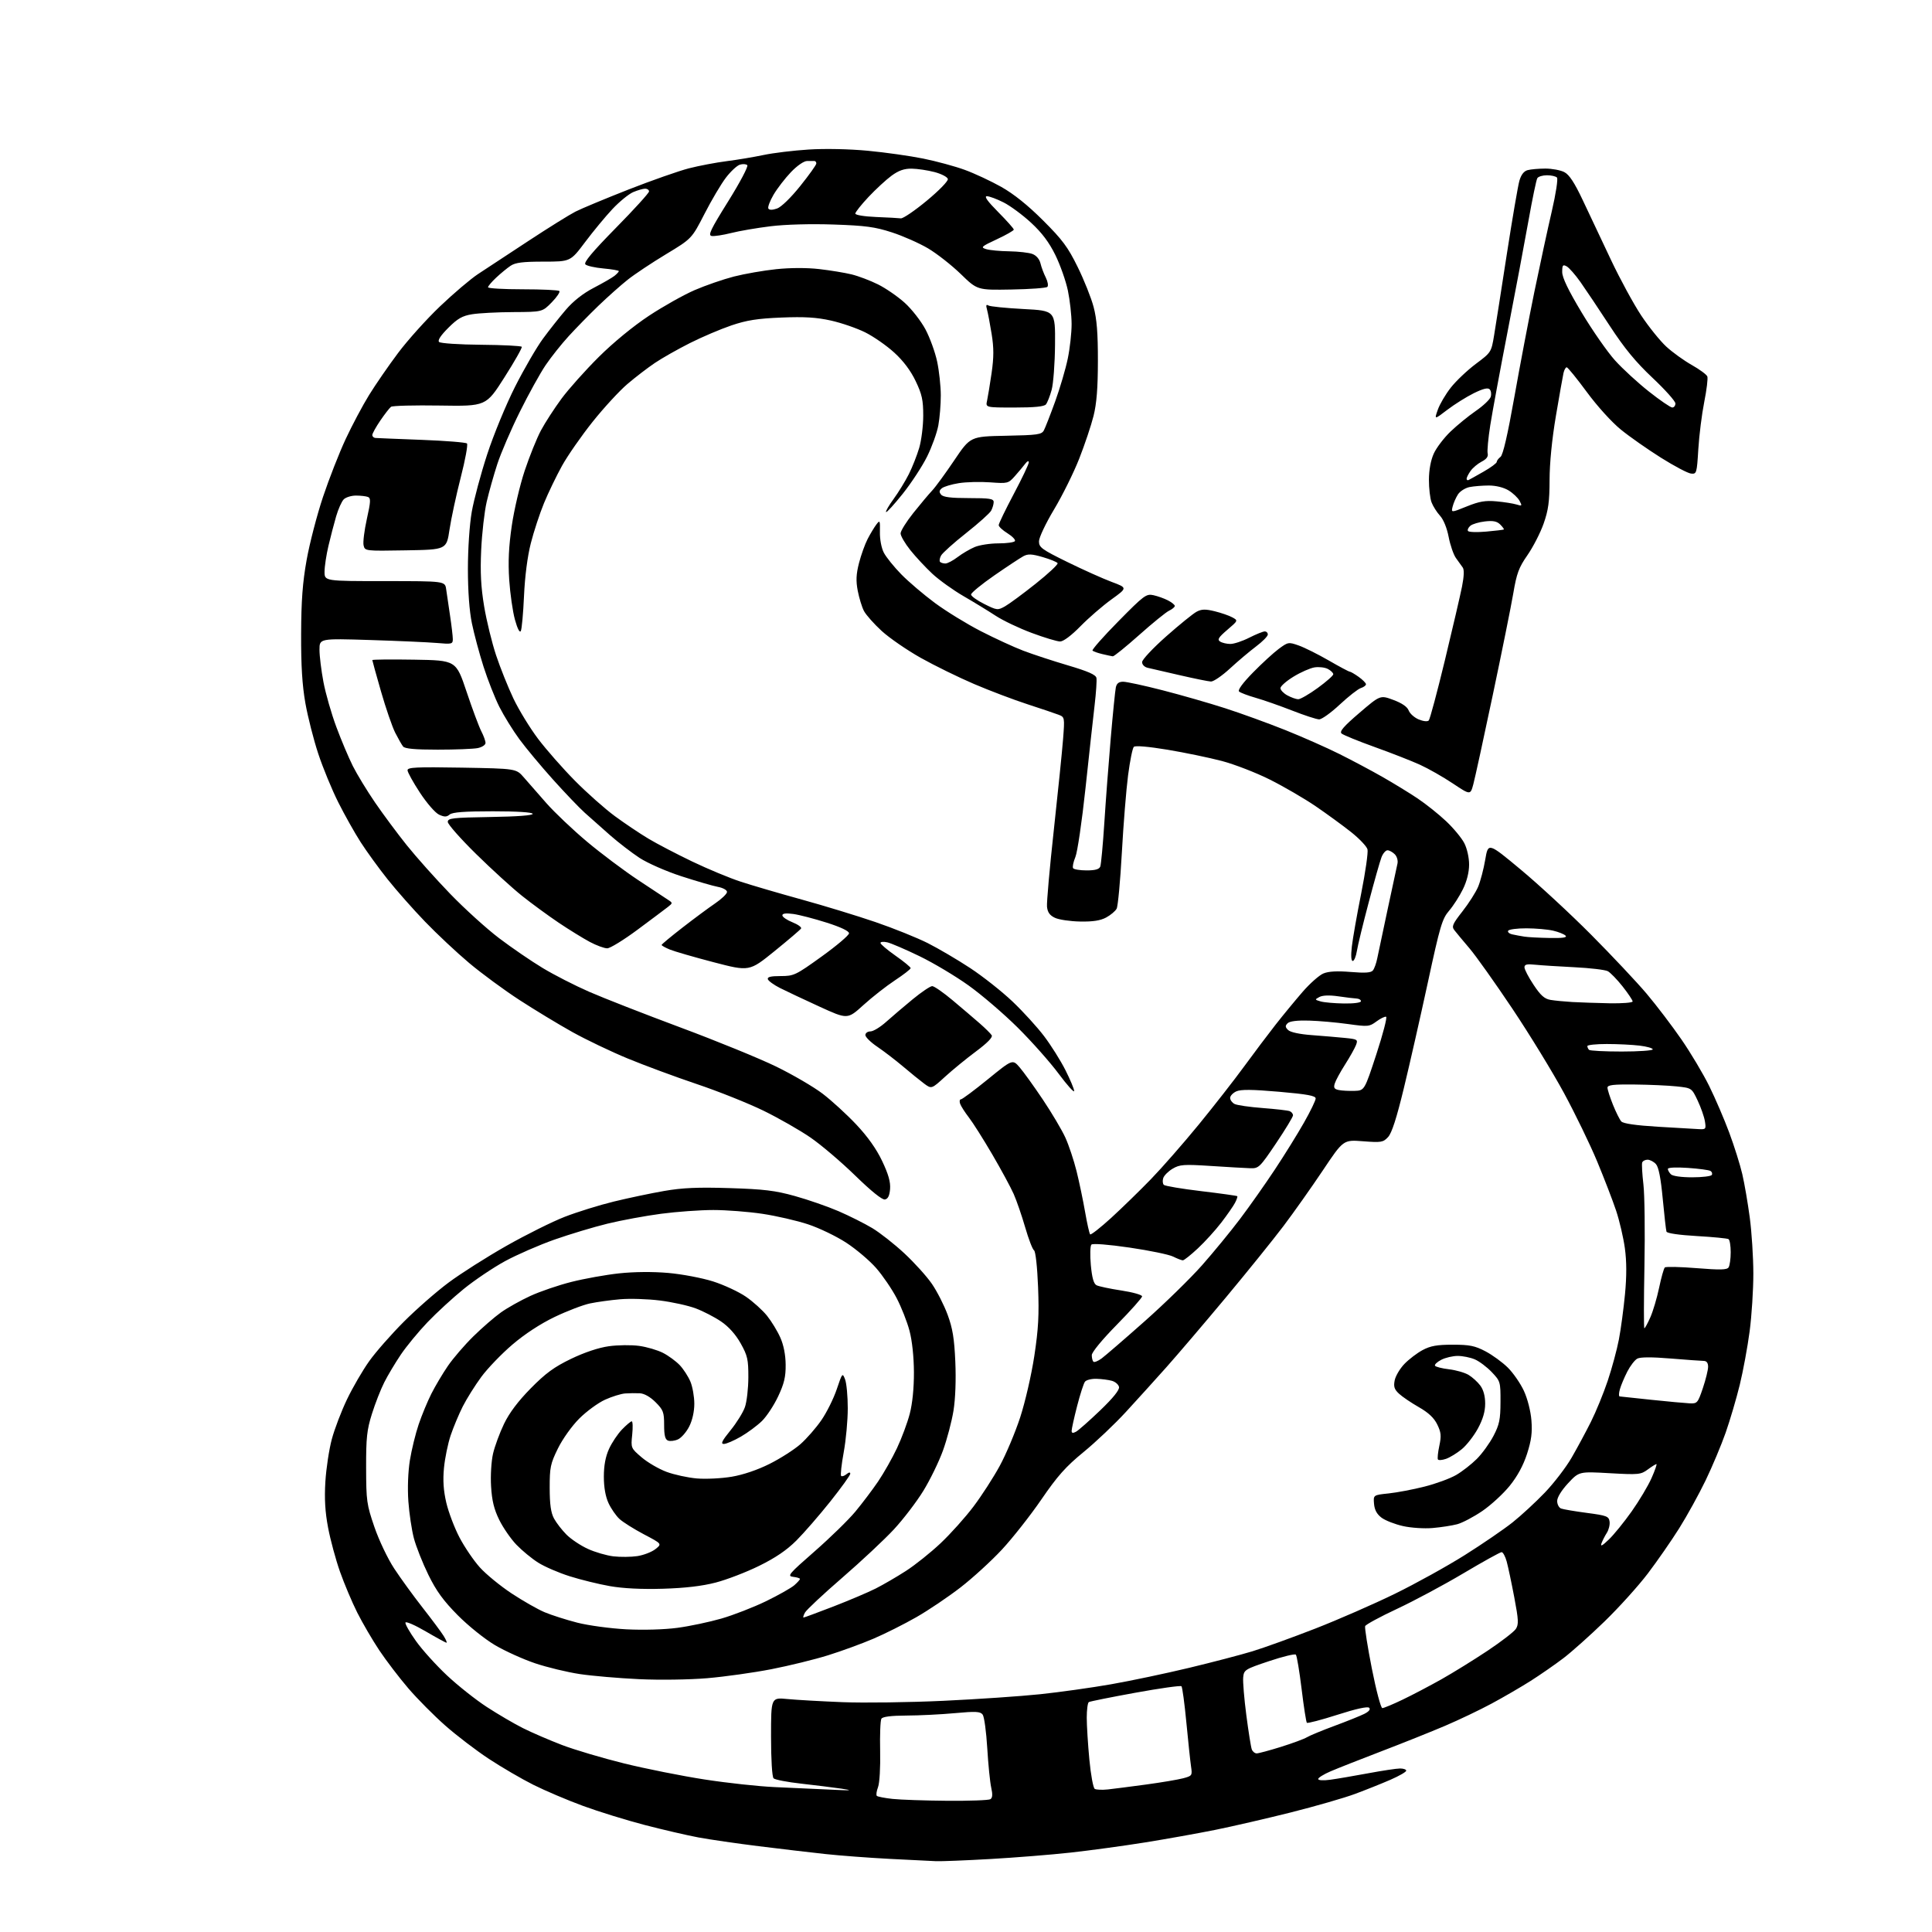 <?xml version="1.0" encoding="UTF-8" standalone="no"?>
<svg 
  version="1.1" 
  xmlns="http://www.w3.org/2000/svg" 
  xmlns:xlink="http://www.w3.org/1999/xlink" 
  xmlns:svg="http://www.w3.org/2000/svg"
  xmlns:rdf="http://www.w3.org/1999/02/22-rdf-syntax-ns#"
  xmlns:cc="http://creativecommons.org/ns#"
  xmlns:dc="http://purl.org/dc/elements/1.1/"
  viewBox="0 0 768 768"
  width="768"
  height="768"
>
<style>svg {background-color: white; }</style>"
<path stroke="none" fill="black" fill-rule="evenodd" d="M372.14,739.85C370.14,739.77 361.79,739.35 353.60,738.93C345.40,738.50 333.92,737.64 328.10,737.01C322.27,736.38 310.38,734.98 301.68,733.90C292.98,732.82 282.18,731.25 277.68,730.42C273.18,729.58 263.54,727.35 256.25,725.45C248.96,723.55 237.93,720.14 231.75,717.87C225.56,715.60 216.68,711.82 212.00,709.48C207.32,707.13 199.39,702.50 194.36,699.19C189.33,695.88 181.53,689.93 177.04,685.97C172.54,682.01 165.91,675.33 162.31,671.13C158.71,666.93 153.52,660.13 150.77,656.02C148.03,651.90 144.09,645.15 142.01,641.02C139.93,636.88 136.85,629.57 135.15,624.77C133.46,619.98 131.33,612.10 130.42,607.27C129.23,601.01 128.93,595.79 129.34,589.00C129.66,583.77 130.81,576.19 131.89,572.14C132.97,568.09 135.71,560.92 137.97,556.21C140.23,551.50 144.19,544.69 146.77,541.08C149.34,537.46 155.51,530.44 160.48,525.46C165.44,520.48 173.46,513.46 178.30,509.86C183.14,506.25 193.49,499.68 201.30,495.25C209.11,490.82 219.55,485.62 224.50,483.70C229.45,481.78 238.22,479.05 244.00,477.64C249.78,476.23 258.77,474.34 264.00,473.43C271.30,472.16 277.31,471.90 290.00,472.29C303.71,472.72 308.10,473.25 316.00,475.45C321.23,476.90 329.02,479.61 333.32,481.46C337.62,483.32 343.64,486.34 346.70,488.17C349.76,490.00 355.51,494.52 359.48,498.21C363.45,501.90 368.38,507.35 370.43,510.33C372.48,513.31 375.30,518.84 376.69,522.62C378.68,528.00 379.35,532.06 379.75,541.25C380.07,548.45 379.79,556.00 379.03,560.75C378.34,565.01 376.46,572.15 374.84,576.62C373.23,581.08 369.71,588.31 367.02,592.67C364.34,597.03 359.08,603.91 355.35,607.94C351.61,611.97 342.36,620.63 334.79,627.18C327.22,633.73 320.55,639.97 319.98,641.04C319.40,642.12 319.15,643.00 319.42,643.00C319.69,643.00 325.03,641.02 331.28,638.61C337.53,636.19 345.09,632.98 348.07,631.48C351.06,629.97 356.48,626.82 360.12,624.47C363.76,622.13 369.98,617.16 373.93,613.43C377.88,609.70 383.76,603.14 386.99,598.85C390.22,594.57 394.91,587.31 397.40,582.73C399.90,578.15 403.56,569.47 405.53,563.45C407.53,557.32 410.01,546.56 411.16,539.00C412.79,528.23 413.09,522.69 412.65,511.59C412.33,503.53 411.65,497.40 411.04,497.03C410.46,496.67 408.88,492.56 407.53,487.90C406.18,483.24 404.12,477.26 402.95,474.62C401.78,471.98 397.94,464.88 394.41,458.85C390.88,452.81 386.71,446.22 385.13,444.19C383.56,442.16 382.00,439.71 381.66,438.75C381.33,437.79 381.48,437.00 381.98,437.00C382.48,437.00 387.31,433.41 392.70,429.02C402.50,421.04 402.50,421.04 405.31,424.27C406.85,426.05 411.00,431.81 414.54,437.09C418.07,442.36 422.09,449.14 423.47,452.15C424.85,455.16 426.86,461.20 427.95,465.56C429.03,469.93 430.56,477.24 431.35,481.81C432.15,486.39 433.04,490.38 433.35,490.68C433.66,490.99 437.42,488.04 441.71,484.13C445.99,480.21 453.10,473.29 457.50,468.75C461.90,464.21 470.45,454.45 476.50,447.06C482.55,439.66 490.70,429.24 494.60,423.88C498.51,418.53 504.12,411.08 507.07,407.32C510.01,403.57 514.82,397.74 517.74,394.36C520.66,390.98 524.41,387.66 526.07,386.97C528.14,386.11 531.56,385.93 536.91,386.37C542.67,386.85 545.00,386.69 545.75,385.76C546.31,385.07 547.09,382.93 547.47,381.00C547.86,379.07 549.72,370.30 551.60,361.50C553.48,352.70 555.24,344.52 555.51,343.32C555.79,342.09 555.32,340.46 554.43,339.57C553.56,338.71 552.27,338.00 551.55,338.00C550.83,338.00 549.76,339.24 549.17,340.75C548.58,342.26 546.28,350.38 544.06,358.80C541.83,367.21 539.72,375.88 539.38,378.05C539.03,380.22 538.29,382.00 537.73,382.00C537.10,382.00 536.96,379.88 537.38,376.25C537.74,373.09 539.41,363.59 541.10,355.14C542.78,346.69 543.91,338.82 543.60,337.64C543.30,336.46 540.34,333.35 537.04,330.73C533.73,328.11 527.38,323.48 522.92,320.44C518.46,317.41 510.32,312.67 504.84,309.92C499.36,307.17 490.74,303.83 485.69,302.50C480.63,301.17 470.91,299.16 464.07,298.02C456.41,296.76 451.28,296.32 450.71,296.89C450.19,297.41 449.17,302.48 448.43,308.16C447.69,313.85 446.57,327.72 445.95,338.98C445.33,350.25 444.40,360.26 443.88,361.22C443.36,362.19 441.49,363.76 439.72,364.72C437.43,365.95 434.44,366.42 429.34,366.32C425.40,366.25 420.90,365.58 419.34,364.84C417.28,363.86 416.42,362.65 416.20,360.42C416.04,358.74 417.25,345.02 418.91,329.93C420.56,314.84 422.22,298.58 422.59,293.79C423.25,285.25 423.22,285.06 420.88,284.15C419.57,283.64 414.00,281.76 408.50,279.97C403.00,278.19 393.43,274.56 387.23,271.91C381.03,269.26 371.49,264.58 366.03,261.52C360.57,258.45 353.58,253.64 350.50,250.83C347.42,248.01 344.24,244.42 343.42,242.85C342.61,241.28 341.51,237.66 340.96,234.81C340.21,230.86 340.33,228.25 341.47,223.81C342.29,220.62 343.83,216.31 344.90,214.25C345.97,212.19 347.53,209.60 348.36,208.50C349.78,206.63 349.87,206.83 349.78,211.50C349.72,214.40 350.38,217.85 351.34,219.71C352.26,221.48 355.37,225.34 358.26,228.29C361.14,231.24 367.16,236.36 371.62,239.67C376.09,242.98 384.31,248.03 389.88,250.89C395.45,253.75 403.05,257.25 406.76,258.66C410.47,260.08 418.45,262.70 424.50,264.49C432.55,266.87 435.59,268.21 435.85,269.49C436.04,270.45 435.71,275.35 435.12,280.37C434.53,285.39 432.90,300.23 431.50,313.34C430.10,326.45 428.29,338.76 427.48,340.69C426.67,342.63 426.26,344.61 426.57,345.11C426.87,345.60 429.29,346.00 431.95,346.00C435.38,346.00 436.96,345.55 437.38,344.46C437.70,343.61 438.42,335.85 438.98,327.21C439.53,318.57 440.68,303.40 441.53,293.50C442.38,283.60 443.30,274.49 443.56,273.25C443.90,271.66 444.76,271.00 446.48,271.00C447.82,271.00 454.90,272.53 462.21,274.41C469.52,276.29 480.68,279.49 487.00,281.53C493.32,283.56 504.12,287.49 511.00,290.24C517.88,293.00 527.55,297.28 532.50,299.76C537.45,302.23 545.10,306.30 549.50,308.81C553.90,311.32 560.20,315.17 563.50,317.38C566.80,319.59 571.91,323.66 574.85,326.44C577.80,329.21 581.06,333.16 582.10,335.20C583.19,337.34 584.00,340.96 583.99,343.71C583.98,346.76 583.09,350.32 581.52,353.50C580.17,356.25 577.70,360.10 576.02,362.05C573.28,365.24 572.44,368.08 567.59,390.55C564.62,404.27 560.33,423.20 558.04,432.62C555.16,444.50 553.25,450.43 551.78,452.00C549.82,454.10 549.10,454.23 541.83,453.67C534.00,453.06 534.00,453.06 525.83,465.28C521.33,472.00 514.31,481.93 510.22,487.35C506.13,492.76 495.78,505.59 487.23,515.85C478.67,526.11 468.06,538.55 463.65,543.50C459.24,548.45 452.00,556.44 447.57,561.26C443.14,566.08 435.56,573.27 430.72,577.23C423.66,583.01 420.37,586.71 413.97,596.05C409.59,602.44 402.53,611.40 398.30,615.96C394.06,620.52 386.63,627.31 381.79,631.05C376.95,634.79 369.06,640.11 364.25,642.86C359.44,645.61 351.78,649.46 347.23,651.40C342.68,653.35 334.58,656.31 329.23,657.98C323.88,659.66 313.71,662.15 306.64,663.53C299.56,664.91 288.08,666.52 281.14,667.11C273.96,667.71 262.23,667.88 254.00,667.49C246.03,667.12 235.44,666.21 230.47,665.47C225.50,664.72 217.54,662.80 212.77,661.20C208.00,659.60 200.82,656.35 196.80,653.99C192.71,651.57 186.20,646.35 181.97,642.09C176.25,636.31 173.45,632.47 170.28,626.00C167.99,621.33 165.41,614.80 164.53,611.50C163.66,608.20 162.67,601.58 162.33,596.80C161.96,591.57 162.20,585.05 162.94,580.47C163.62,576.28 165.19,569.85 166.44,566.18C167.69,562.50 169.96,557.02 171.49,554.00C173.02,550.98 175.96,546.02 178.03,543.00C180.09,539.98 184.64,534.69 188.14,531.25C191.64,527.81 196.60,523.51 199.16,521.69C201.72,519.87 206.96,516.93 210.81,515.16C214.65,513.39 222.01,510.87 227.15,509.58C232.29,508.28 240.82,506.75 246.10,506.18C252.09,505.54 259.42,505.48 265.61,506.01C271.08,506.49 279.07,508.00 283.43,509.38C287.77,510.76 293.66,513.50 296.51,515.46C299.36,517.42 303.14,520.83 304.91,523.04C306.68,525.25 309.06,529.15 310.19,531.71C311.51,534.67 312.28,538.59 312.31,542.49C312.36,547.30 311.72,549.99 309.34,555.06C307.68,558.60 304.78,563.01 302.91,564.85C301.03,566.69 297.25,569.50 294.50,571.09C291.75,572.68 288.71,573.99 287.74,573.99C286.39,574.00 287.00,572.75 290.38,568.59C292.80,565.62 295.39,561.46 296.12,559.34C296.86,557.23 297.47,551.90 297.48,547.50C297.50,540.40 297.15,538.88 294.42,534.00C292.43,530.46 289.67,527.37 286.65,525.32C284.08,523.57 279.53,521.22 276.54,520.10C273.56,518.98 267.15,517.57 262.31,516.97C257.46,516.36 250.35,516.14 246.50,516.48C242.65,516.81 237.25,517.56 234.50,518.14C231.75,518.72 225.45,521.13 220.50,523.50C214.82,526.23 208.62,530.28 203.69,534.49C199.39,538.16 193.83,543.94 191.33,547.33C188.83,550.73 185.51,556.02 183.95,559.10C182.40,562.18 180.23,567.36 179.14,570.60C178.05,573.85 176.86,579.65 176.49,583.50C176.01,588.48 176.28,592.49 177.42,597.39C178.31,601.17 180.67,607.39 182.68,611.21C184.68,615.02 188.31,620.36 190.75,623.07C193.18,625.77 198.85,630.42 203.34,633.39C207.83,636.36 213.75,639.73 216.50,640.89C219.25,642.04 225.10,643.91 229.50,645.04C233.90,646.16 242.68,647.35 249.00,647.68C255.78,648.02 264.11,647.78 269.28,647.09C274.11,646.45 281.99,644.78 286.78,643.40C291.58,642.01 299.55,638.91 304.50,636.51C309.45,634.10 314.51,631.24 315.75,630.16C316.99,629.07 318.00,627.94 318.00,627.66C318.00,627.37 316.79,626.99 315.30,626.82C312.82,626.53 313.51,625.71 323.80,616.71C329.96,611.32 337.24,604.22 339.99,600.92C342.73,597.62 346.82,592.21 349.07,588.90C351.31,585.59 354.68,579.65 356.55,575.69C358.42,571.74 360.71,565.58 361.64,562.00C362.71,557.91 363.32,551.79 363.30,545.50C363.27,539.37 362.60,532.99 361.54,529.00C360.60,525.42 358.29,519.57 356.41,515.98C354.53,512.39 350.87,507.03 348.27,504.06C345.68,501.10 340.35,496.58 336.43,494.02C332.51,491.46 325.67,488.16 321.22,486.69C316.78,485.22 308.61,483.34 303.08,482.51C297.54,481.68 288.76,481.00 283.56,481.00C278.36,481.00 269.02,481.67 262.80,482.49C256.59,483.31 247.00,485.08 241.50,486.42C236.00,487.76 226.50,490.62 220.38,492.77C214.27,494.93 205.43,498.79 200.74,501.34C196.05,503.90 188.68,508.86 184.36,512.36C180.04,515.87 173.54,521.84 169.93,525.62C166.32,529.40 161.54,535.20 159.32,538.50C157.10,541.80 154.13,546.76 152.74,549.53C151.34,552.29 149.14,557.91 147.85,562.03C145.84,568.41 145.51,571.53 145.54,583.50C145.57,596.64 145.77,598.08 148.83,607.00C150.64,612.28 154.13,619.61 156.69,623.50C159.22,627.35 164.28,634.33 167.94,639.00C171.60,643.67 175.37,648.74 176.32,650.25C177.27,651.76 177.79,653.00 177.48,653.00C177.17,653.00 173.45,650.97 169.21,648.49C164.97,646.01 161.35,644.44 161.17,644.99C160.98,645.55 162.87,648.86 165.36,652.35C167.84,655.84 173.39,661.98 177.69,666.01C181.99,670.04 189.10,675.68 193.50,678.54C197.90,681.41 204.38,685.20 207.90,686.97C211.42,688.73 218.39,691.74 223.40,693.66C228.40,695.57 239.52,698.87 248.09,700.99C256.66,703.10 271.06,705.98 280.09,707.37C289.12,708.77 301.68,710.13 308.00,710.40C314.32,710.67 324.23,711.12 330.00,711.40C338.54,711.82 339.38,711.75 334.50,711.02C331.20,710.54 324.01,709.64 318.51,709.03C313.02,708.42 308.07,707.47 307.51,706.91C306.92,706.31 306.50,699.52 306.50,690.33C306.50,674.76 306.50,674.76 313.00,675.39C316.57,675.74 326.48,676.30 335.00,676.64C343.52,676.97 361.52,676.73 374.99,676.10C388.46,675.47 405.78,674.29 413.49,673.48C421.20,672.67 433.89,670.89 441.70,669.52C449.50,668.15 463.45,665.21 472.70,662.99C481.94,660.77 493.27,657.81 497.87,656.41C502.47,655.01 513.72,650.94 522.87,647.38C532.02,643.81 546.25,637.58 554.50,633.55C562.75,629.51 575.24,622.60 582.26,618.18C589.27,613.77 597.82,607.92 601.26,605.18C604.69,602.45 610.46,597.12 614.08,593.35C617.69,589.58 622.48,583.35 624.71,579.50C626.94,575.65 630.40,569.22 632.41,565.21C634.42,561.20 637.43,553.85 639.10,548.87C640.77,543.88 642.77,536.49 643.54,532.44C644.32,528.39 645.40,520.30 645.96,514.47C646.65,507.19 646.63,501.46 645.91,496.18C645.33,491.96 643.76,485.24 642.43,481.25C641.10,477.27 637.72,468.49 634.92,461.75C632.12,455.01 626.17,442.75 621.71,434.50C617.24,426.25 608.02,411.18 601.21,401.00C594.40,390.82 586.73,380.02 584.16,377.00C581.59,373.98 578.88,370.73 578.15,369.78C576.98,368.29 577.39,367.34 581.35,362.28C583.85,359.10 586.65,354.70 587.58,352.50C588.50,350.30 589.78,345.44 590.41,341.70C591.57,334.90 591.57,334.90 604.53,345.69C611.66,351.62 624.25,363.26 632.50,371.56C640.75,379.86 650.70,390.44 654.61,395.07C658.52,399.71 664.72,407.86 668.40,413.20C672.08,418.53 677.04,426.86 679.43,431.70C681.82,436.54 685.41,444.88 687.40,450.24C689.39,455.59 691.73,463.02 692.59,466.74C693.46,470.46 694.79,478.23 695.56,484.00C696.33,489.77 696.97,499.76 696.98,506.20C696.99,512.63 696.33,522.98 695.51,529.20C694.69,535.41 692.92,545.00 691.58,550.50C690.23,556.00 687.71,564.55 685.98,569.50C684.24,574.45 680.65,583.00 678.00,588.50C675.34,594.00 670.63,602.55 667.52,607.50C664.41,612.45 658.79,620.55 655.03,625.50C651.27,630.45 643.54,639.01 637.85,644.53C632.16,650.05 624.80,656.62 621.50,659.14C618.20,661.65 612.35,665.71 608.50,668.16C604.65,670.60 597.67,674.66 592.98,677.18C588.30,679.70 579.97,683.68 574.48,686.02C568.99,688.36 557.61,692.92 549.18,696.14C540.75,699.37 531.64,702.96 528.93,704.13C526.22,705.29 524.00,706.67 524.00,707.18C524.00,707.73 526.00,707.85 528.75,707.48C531.36,707.13 538.14,705.97 543.80,704.92C549.47,703.86 555.20,703.00 556.55,703.00C557.90,703.00 559.00,703.39 559.00,703.87C559.00,704.35 556.19,705.97 552.75,707.47C549.31,708.97 542.96,711.51 538.62,713.12C534.29,714.73 522.81,718.03 513.12,720.47C503.43,722.90 489.88,726.03 483.00,727.42C476.12,728.80 463.52,731.06 455.00,732.42C446.48,733.79 433.20,735.59 425.50,736.44C417.80,737.29 403.46,738.43 393.64,738.99C383.82,739.55 374.14,739.93 372.14,739.85zM376.50,715.84C385.30,715.91 393.04,715.63 393.70,715.21C394.54,714.67 394.64,713.33 394.03,710.62C393.55,708.51 392.84,701.44 392.45,694.91C392.06,688.38 391.24,682.37 390.62,681.57C389.68,680.33 387.88,680.24 379.50,681.01C374.00,681.52 365.36,681.94 360.31,681.96C354.20,681.99 350.87,682.41 350.37,683.22C349.95,683.89 349.73,689.64 349.87,696.00C350.01,702.57 349.65,708.79 349.03,710.42C348.43,711.99 348.22,713.55 348.55,713.88C348.88,714.22 351.71,714.76 354.83,715.10C357.95,715.43 367.70,715.77 376.50,715.84zM440.38,711.33C442.64,711.08 449.45,710.21 455.50,709.39C461.55,708.57 468.19,707.45 470.26,706.91C473.89,705.95 473.99,705.81 473.46,702.21C473.16,700.17 472.32,692.30 471.60,684.73C470.88,677.15 470.00,670.66 469.65,670.31C469.30,669.96 461.05,671.12 451.32,672.89C441.59,674.66 433.27,676.33 432.82,676.61C432.37,676.89 432.00,679.68 432.00,682.81C432.00,685.94 432.47,693.43 433.04,699.47C433.61,705.50 434.57,710.73 435.17,711.10C435.77,711.47 438.11,711.57 440.38,711.33zM499.56,697.00C500.29,697.00 504.63,695.83 509.20,694.41C513.76,692.98 518.40,691.27 519.50,690.60C520.60,689.93 525.55,687.88 530.50,686.05C535.45,684.22 540.79,682.07 542.36,681.28C544.19,680.35 544.88,679.48 544.27,678.87C543.66,678.26 539.09,679.26 531.67,681.64C525.27,683.69 519.79,685.12 519.50,684.83C519.21,684.54 518.27,678.50 517.41,671.40C516.54,664.31 515.52,658.16 515.12,657.75C514.73,657.34 509.93,658.50 504.45,660.34C494.89,663.54 494.49,663.79 494.19,666.77C494.02,668.48 494.58,675.27 495.44,681.86C496.30,688.44 497.27,694.55 497.61,695.42C497.94,696.29 498.82,697.00 499.56,697.00zM549.50,679.00C550.08,679.00 553.71,677.49 557.56,675.64C561.41,673.80 568.37,670.14 573.03,667.52C577.69,664.89 585.93,659.79 591.35,656.18C596.77,652.57 601.82,648.67 602.57,647.53C603.74,645.74 603.65,643.94 601.95,634.97C600.86,629.21 599.50,622.81 598.94,620.75C598.38,618.69 597.46,617.00 596.91,617.00C596.35,617.00 589.51,620.79 581.70,625.43C573.89,630.07 562.01,636.43 555.31,639.56C548.60,642.70 542.92,645.78 542.67,646.41C542.43,647.04 543.63,654.63 545.33,663.28C547.04,671.93 548.91,679.00 549.50,679.00zM263.50,631.55C255.04,631.80 247.68,631.43 242.44,630.51C238.00,629.73 230.80,627.96 226.44,626.58C222.07,625.20 216.43,622.76 213.90,621.15C211.37,619.55 207.49,616.35 205.28,614.05C203.07,611.75 200.00,607.31 198.46,604.18C196.38,599.94 195.55,596.55 195.21,590.85C194.95,586.55 195.30,580.85 195.99,577.85C196.67,574.91 198.64,569.58 200.36,566.00C202.46,561.63 205.95,557.00 210.99,551.88C216.92,545.86 220.29,543.40 227.01,540.16C232.35,537.59 237.94,535.72 242.01,535.15C245.58,534.65 251.01,534.59 254.07,535.01C257.14,535.43 261.41,536.69 263.57,537.80C265.73,538.91 268.71,541.10 270.20,542.66C271.68,544.22 273.59,547.17 274.45,549.22C275.30,551.26 276.00,555.22 276.00,558.01C276.00,561.14 275.22,564.61 273.96,567.08C272.84,569.28 270.84,571.57 269.52,572.17C268.21,572.77 266.42,572.99 265.56,572.66C264.40,572.22 264.00,570.62 264.00,566.43C264.00,561.36 263.66,560.46 260.60,557.40C258.49,555.29 256.12,553.94 254.35,553.85C252.78,553.77 250.15,553.80 248.50,553.92C246.85,554.04 243.25,555.16 240.50,556.41C237.75,557.66 233.16,561.02 230.29,563.88C227.34,566.83 223.66,571.97 221.79,575.77C218.80,581.86 218.50,583.30 218.51,591.49C218.52,598.07 218.99,601.35 220.23,603.64C221.17,605.37 223.41,608.26 225.21,610.06C227.01,611.86 230.82,614.40 233.67,615.70C236.52,617.01 241.09,618.34 243.83,618.67C246.57,618.99 250.84,618.95 253.33,618.58C255.82,618.20 259.06,616.96 260.52,615.81C263.18,613.71 263.18,613.71 255.97,609.92C252.01,607.83 247.63,605.08 246.25,603.81C244.87,602.54 242.91,599.70 241.89,597.50C240.69,594.91 240.04,591.21 240.04,587.00C240.04,582.60 240.70,579.04 242.08,576.00C243.20,573.52 245.53,570.04 247.25,568.25C248.98,566.46 250.72,565.00 251.12,565.00C251.53,565.00 251.61,567.39 251.31,570.32C250.76,575.59 250.79,575.67 255.05,579.31C257.41,581.33 261.85,583.92 264.92,585.07C267.99,586.22 273.44,587.40 277.03,587.71C280.63,588.01 286.86,587.70 290.88,587.02C295.40,586.26 301.15,584.31 305.93,581.91C310.19,579.78 315.70,576.26 318.18,574.08C320.65,571.90 324.41,567.60 326.52,564.53C328.63,561.47 331.38,555.94 332.62,552.25C334.82,545.72 334.90,545.62 335.94,548.34C336.52,549.87 337.00,555.04 337.00,559.82C337.00,564.59 336.28,572.46 335.39,577.30C334.50,582.14 334.04,586.37 334.36,586.70C334.69,587.02 335.64,586.72 336.48,586.02C337.44,585.22 338.00,585.15 338.00,585.83C338.00,586.42 334.42,591.39 330.05,596.88C325.67,602.37 319.62,609.34 316.59,612.37C312.77,616.19 308.25,619.27 301.79,622.44C296.68,624.96 288.90,627.95 284.50,629.09C279.08,630.50 272.31,631.29 263.50,631.55zM639.52,612.00C641.53,610.08 645.62,605.04 648.62,600.80C651.61,596.57 655.17,590.61 656.52,587.55C657.87,584.50 658.74,582.00 658.45,582.00C658.16,582.00 656.61,582.97 655.01,584.15C652.26,586.18 651.39,586.27 639.90,585.62C627.71,584.93 627.71,584.93 623.35,589.60C620.73,592.42 619.00,595.23 619.00,596.67C619.00,597.99 619.70,599.33 620.55,599.66C621.40,599.98 626.01,600.77 630.80,601.40C638.69,602.44 639.53,602.76 639.83,604.83C640.01,606.09 639.52,608.10 638.75,609.31C637.98,610.51 637.02,612.40 636.61,613.50C636.09,614.92 636.94,614.48 639.52,612.00zM569.50,607.41C566.17,607.70 560.93,607.36 557.72,606.64C554.55,605.93 550.72,604.44 549.22,603.33C547.33,601.92 546.41,600.23 546.20,597.80C545.90,594.30 545.90,594.30 551.99,593.66C555.34,593.31 561.77,592.09 566.29,590.94C570.81,589.80 576.46,587.72 578.85,586.33C581.25,584.94 584.94,582.06 587.07,579.93C589.19,577.81 592.17,573.69 593.69,570.78C596.03,566.29 596.45,564.27 596.47,557.31C596.50,549.30 596.42,549.04 593.00,545.44C591.08,543.42 588.05,541.14 586.28,540.38C584.51,539.62 581.45,539.00 579.48,539.00C577.51,539.00 574.56,539.69 572.92,540.54C571.28,541.39 570.16,542.45 570.44,542.90C570.72,543.35 573.21,543.98 575.99,544.31C578.77,544.64 582.27,545.64 583.77,546.54C585.27,547.44 587.37,549.34 588.44,550.78C589.70,552.47 590.38,554.99 590.38,557.95C590.38,561.11 589.48,564.18 587.48,567.87C585.88,570.81 583.00,574.50 581.09,576.07C579.18,577.65 576.37,579.37 574.83,579.91C573.30,580.44 571.84,580.55 571.60,580.16C571.35,579.76 571.60,577.31 572.16,574.71C573.00,570.78 572.86,569.38 571.33,566.25C570.06,563.64 567.83,561.54 564.00,559.36C560.98,557.63 557.44,555.24 556.14,554.03C554.26,552.29 553.91,551.21 554.41,548.70C554.76,546.97 556.49,544.04 558.27,542.19C560.05,540.34 563.30,537.86 565.50,536.68C568.64,535.00 571.23,534.54 577.50,534.54C584.20,534.54 586.31,534.97 590.50,537.17C593.25,538.62 597.25,541.53 599.39,543.65C601.53,545.77 604.39,549.91 605.76,552.86C607.21,555.99 608.46,560.87 608.76,564.58C609.15,569.47 608.75,572.55 607.03,577.90C605.55,582.50 603.22,586.80 600.15,590.61C597.59,593.78 592.68,598.30 589.24,600.65C585.79,603.00 581.29,605.37 579.24,605.91C577.18,606.45 572.80,607.13 569.50,607.41zM427.75,569.12C428.71,568.59 433.03,564.78 437.34,560.65C442.46,555.74 445.05,552.52 444.83,551.36C444.64,550.39 443.37,549.28 441.99,548.89C440.62,548.51 437.87,548.15 435.87,548.10C433.88,548.04 431.81,548.56 431.29,549.25C430.76,549.94 429.35,554.33 428.15,559.00C426.95,563.67 425.98,568.08 425.99,568.79C426.00,569.71 426.50,569.80 427.75,569.12zM671.66,557.85C674.67,557.99 674.91,557.72 676.91,551.81C678.06,548.40 679.00,544.57 679.00,543.31C679.00,541.78 678.41,540.99 677.25,540.98C676.29,540.97 670.37,540.54 664.11,540.03C656.66,539.41 652.07,539.43 650.86,540.07C649.84,540.62 648.05,542.95 646.87,545.25C645.69,547.56 644.37,550.69 643.94,552.22C643.50,553.75 643.45,555.05 643.82,555.10C644.19,555.16 649.90,555.76 656.50,556.45C663.10,557.14 669.92,557.77 671.66,557.85zM437.89,540.02C439.32,538.96 447.02,532.32 454.98,525.26C462.95,518.21 473.22,508.17 477.82,502.97C482.42,497.76 489.24,489.45 492.97,484.50C496.71,479.55 502.90,470.76 506.73,464.98C510.57,459.19 515.80,450.77 518.35,446.26C520.91,441.76 523.00,437.44 523.00,436.66C523.00,435.58 519.68,434.97 508.44,433.99C497.66,433.06 493.25,433.02 491.44,433.84C490.10,434.46 489.00,435.63 489.00,436.44C489.00,437.26 489.79,438.34 490.75,438.84C491.71,439.34 496.73,440.07 501.89,440.46C507.06,440.85 511.90,441.41 512.64,441.69C513.39,441.98 513.99,442.73 513.99,443.36C513.98,443.99 510.94,449.00 507.24,454.50C500.78,464.08 500.35,464.50 497.00,464.39C495.07,464.33 488.06,463.93 481.40,463.49C470.54,462.79 468.98,462.90 466.15,464.57C464.42,465.59 462.73,467.28 462.40,468.32C462.07,469.35 462.18,470.57 462.65,471.01C463.12,471.46 469.80,472.58 477.50,473.50C485.20,474.42 491.65,475.32 491.83,475.50C492.01,475.68 491.61,476.88 490.93,478.16C490.25,479.45 487.80,482.98 485.48,486.00C483.16,489.02 478.97,493.64 476.17,496.25C473.37,498.86 470.69,501.00 470.20,501.00C469.71,501.00 467.97,500.33 466.33,499.51C464.69,498.70 456.91,497.09 449.05,495.94C440.59,494.70 434.38,494.22 433.85,494.75C433.36,495.24 433.26,498.90 433.62,502.87C434.10,507.99 434.76,510.33 435.90,510.91C436.78,511.36 441.21,512.30 445.75,512.99C450.29,513.68 454.00,514.73 454.00,515.32C454.00,515.90 449.50,520.96 444.00,526.55C438.13,532.52 434.00,537.53 434.00,538.69C434.00,539.78 434.29,540.95 434.64,541.30C434.99,541.65 436.45,541.07 437.89,540.02zM653.66,528.00C653.91,528.00 654.98,526.04 656.04,523.64C657.10,521.25 658.67,515.96 659.52,511.91C660.37,507.85 661.39,504.22 661.79,503.84C662.18,503.46 667.86,503.58 674.42,504.11C683.87,504.87 686.51,504.80 687.15,503.79C687.60,503.08 687.98,500.39 687.98,497.81C687.99,495.23 687.60,492.87 687.11,492.57C686.63,492.27 680.96,491.72 674.52,491.35C667.52,490.95 662.67,490.25 662.45,489.59C662.25,488.99 661.58,483.10 660.96,476.50C660.19,468.30 659.34,463.95 658.26,462.75C657.40,461.79 655.90,461.00 654.93,461.00C653.96,461.00 653.00,461.51 652.79,462.14C652.58,462.76 652.80,466.70 653.29,470.89C653.77,475.07 653.95,489.64 653.69,503.25C653.43,516.86 653.41,528.00 653.66,528.00zM351.77,476.81C350.68,477.02 346.35,473.53 339.97,467.32C334.43,461.92 326.43,455.11 322.20,452.20C317.96,449.28 309.55,444.48 303.50,441.52C297.45,438.57 285.52,433.80 277.00,430.94C268.48,428.07 256.10,423.49 249.50,420.76C242.90,418.04 233.00,413.30 227.50,410.24C222.00,407.17 212.55,401.45 206.50,397.52C200.45,393.59 191.45,386.97 186.50,382.81C181.55,378.65 173.66,371.25 168.96,366.37C164.26,361.49 157.55,353.90 154.05,349.50C150.55,345.10 145.74,338.47 143.37,334.78C140.99,331.08 136.98,323.94 134.46,318.92C131.94,313.90 128.36,305.22 126.52,299.64C124.67,294.06 122.37,285.00 121.39,279.50C120.13,272.33 119.65,264.54 119.70,252.00C119.75,238.77 120.28,231.59 121.90,222.54C123.08,215.97 126.00,204.71 128.40,197.53C130.80,190.35 134.86,179.99 137.42,174.51C139.98,169.03 144.16,161.16 146.72,157.02C149.27,152.89 154.46,145.36 158.25,140.31C162.04,135.25 169.52,126.92 174.88,121.81C180.24,116.69 187.07,110.89 190.06,108.92C193.05,106.94 202.03,101.05 210.00,95.81C217.97,90.57 226.42,85.31 228.76,84.12C231.11,82.92 240.56,78.99 249.76,75.37C258.97,71.76 269.80,67.96 273.82,66.92C277.85,65.89 284.60,64.61 288.82,64.07C293.05,63.54 299.65,62.43 303.50,61.62C307.35,60.80 315.45,59.82 321.50,59.44C328.05,59.03 337.56,59.23 345.00,59.93C351.88,60.58 361.77,61.98 367.00,63.04C372.23,64.10 379.65,66.11 383.50,67.52C387.35,68.92 393.88,71.97 398.00,74.28C402.98,77.09 408.57,81.56 414.64,87.63C422.34,95.31 424.52,98.24 428.39,106.13C430.93,111.28 433.78,118.42 434.72,122.00C436.00,126.81 436.45,132.41 436.43,143.50C436.42,154.27 435.93,160.43 434.70,165.34C433.76,169.11 431.19,176.76 429.00,182.34C426.80,187.93 422.31,197.00 419.01,202.50C415.69,208.04 413.01,213.70 413.01,215.18C413.00,217.60 414.08,218.39 424.25,223.39C430.44,226.43 438.36,229.99 441.86,231.30C448.21,233.67 448.21,233.67 441.86,238.25C438.36,240.77 432.81,245.57 429.53,248.91C425.90,252.62 422.72,255.00 421.42,255.00C420.24,255.00 415.17,253.48 410.16,251.61C405.14,249.75 398.67,246.67 395.77,244.76C392.87,242.86 387.13,239.35 383.01,236.97C378.89,234.58 373.31,230.58 370.61,228.07C367.91,225.55 363.97,221.32 361.85,218.66C359.73,216.00 358.00,213.02 358.00,212.04C358.00,211.06 360.29,207.39 363.09,203.88C365.89,200.37 369.25,196.38 370.55,195.00C371.86,193.62 375.80,188.22 379.32,183.00C385.73,173.50 385.73,173.50 399.84,173.22C412.45,172.97 414.07,172.75 414.96,171.07C415.51,170.04 417.53,164.87 419.45,159.58C421.36,154.29 423.62,146.62 424.46,142.52C425.31,138.43 425.99,132.25 425.98,128.79C425.97,125.33 425.30,119.35 424.50,115.50C423.69,111.65 421.44,105.28 419.51,101.36C417.04,96.33 414.19,92.54 409.91,88.58C406.57,85.48 401.63,81.83 398.95,80.47C396.26,79.11 393.28,78.00 392.31,78.00C391.11,78.00 392.53,79.99 396.78,84.28C400.20,87.73 403.00,90.87 403.00,91.27C403.00,91.66 399.96,93.39 396.25,95.12C390.07,98.00 389.71,98.33 392.00,99.03C393.38,99.46 397.51,99.85 401.18,99.90C404.86,99.96 409.01,100.43 410.41,100.96C411.96,101.55 413.20,103.01 413.61,104.71C413.98,106.25 414.93,108.79 415.73,110.36C416.52,111.94 416.79,113.60 416.34,114.04C415.88,114.49 409.43,114.96 402.00,115.09C388.50,115.33 388.50,115.33 381.90,108.91C378.26,105.39 372.41,100.80 368.90,98.72C365.38,96.65 358.90,93.78 354.50,92.36C347.81,90.19 344.02,89.68 331.32,89.25C322.23,88.94 312.19,89.22 306.32,89.94C300.92,90.60 293.86,91.81 290.64,92.63C287.42,93.44 283.95,93.97 282.92,93.81C281.36,93.55 282.39,91.38 289.49,80.00C294.14,72.55 297.53,66.13 297.06,65.66C296.59,65.19 295.25,65.10 294.09,65.47C292.93,65.84 290.44,68.16 288.55,70.64C286.66,73.11 282.83,79.58 280.05,85.01C274.98,94.88 274.98,94.88 264.74,101.06C259.11,104.46 252.25,109.02 249.50,111.21C246.75,113.39 241.52,118.05 237.87,121.56C234.23,125.07 228.91,130.51 226.06,133.63C223.20,136.75 219.09,141.92 216.92,145.11C214.75,148.31 210.12,156.67 206.63,163.71C203.14,170.74 199.11,180.10 197.68,184.50C196.25,188.90 194.35,195.65 193.46,199.50C192.57,203.35 191.59,211.94 191.28,218.58C190.87,227.59 191.17,233.32 192.46,241.08C193.42,246.81 195.56,255.55 197.21,260.50C198.86,265.45 201.96,273.18 204.10,277.69C206.24,282.19 210.65,289.39 213.89,293.69C217.13,297.98 223.73,305.49 228.56,310.37C233.38,315.24 240.52,321.57 244.42,324.43C248.31,327.29 254.27,331.29 257.65,333.32C261.02,335.35 268.90,339.46 275.15,342.46C281.39,345.45 290.10,349.07 294.50,350.50C298.90,351.94 309.80,355.13 318.72,357.59C327.65,360.05 340.83,364.08 348.01,366.54C355.20,369.00 364.55,372.77 368.79,374.90C373.03,377.04 380.63,381.51 385.68,384.83C390.72,388.15 398.29,394.13 402.48,398.11C406.68,402.10 412.34,408.31 415.07,411.93C417.81,415.54 421.61,421.60 423.52,425.38C425.43,429.17 427.00,432.91 427.00,433.70C427.00,434.48 424.22,431.38 420.82,426.81C417.42,422.24 410.11,414.00 404.57,408.50C399.03,403.00 390.23,395.45 385.00,391.72C379.77,387.98 371.00,382.75 365.50,380.09C360.00,377.42 354.26,374.96 352.75,374.60C351.24,374.25 350.00,374.36 350.00,374.84C350.00,375.32 352.70,377.60 356.00,379.92C359.30,382.23 362.00,384.45 362.00,384.85C362.00,385.25 359.19,387.43 355.75,389.70C352.31,391.97 346.67,396.39 343.20,399.54C336.91,405.25 336.91,405.25 325.70,400.12C319.54,397.30 312.50,393.98 310.06,392.75C307.62,391.51 305.44,389.94 305.23,389.25C304.94,388.35 306.39,388.00 310.32,388.00C315.58,388.00 316.28,387.67 326.66,380.20C332.62,375.91 337.50,371.77 337.50,371.00C337.50,370.11 334.24,368.55 328.60,366.76C323.70,365.20 317.74,363.65 315.35,363.32C312.40,362.92 311.00,363.10 311.00,363.87C311.00,364.50 312.80,365.74 314.99,366.61C317.19,367.49 318.74,368.61 318.44,369.10C318.13,369.59 313.38,373.64 307.88,378.10C297.88,386.20 297.88,386.20 283.69,382.50C275.88,380.46 268.04,378.19 266.25,377.45C264.46,376.71 263.00,375.89 263.00,375.63C263.00,375.38 266.71,372.29 271.25,368.77C275.79,365.24 281.64,360.91 284.25,359.13C286.86,357.36 289.00,355.30 289.00,354.56C289.00,353.81 287.40,352.92 285.36,352.54C283.36,352.16 276.83,350.26 270.84,348.32C264.79,346.35 257.42,343.11 254.23,341.03C251.08,338.96 245.80,334.90 242.50,332.00C239.20,329.10 234.69,325.10 232.48,323.11C230.27,321.13 224.59,315.18 219.84,309.90C215.10,304.62 209.09,297.42 206.50,293.90C203.91,290.38 200.31,284.57 198.51,281.00C196.71,277.43 193.88,270.23 192.21,265.00C190.54,259.77 188.46,252.03 187.59,247.79C186.58,242.91 186.00,234.98 186.00,226.17C186.00,218.16 186.65,208.53 187.53,203.46C188.38,198.63 191.14,188.34 193.67,180.60C196.21,172.81 201.17,160.80 204.77,153.68C208.35,146.62 213.32,138.06 215.81,134.67C218.30,131.28 222.40,126.09 224.92,123.15C227.89,119.68 231.78,116.62 236.00,114.43C239.57,112.57 243.29,110.43 244.25,109.67C245.21,108.90 246.00,108.05 246.00,107.78C246.00,107.50 243.25,107.03 239.88,106.72C236.52,106.42 233.29,105.69 232.70,105.10C231.94,104.34 235.44,100.15 244.81,90.61C252.07,83.24 258.00,76.71 258.00,76.10C258.00,75.50 257.31,75.00 256.47,75.00C255.63,75.00 253.49,75.61 251.72,76.36C249.95,77.11 246.23,80.15 243.45,83.11C240.67,86.07 235.78,91.99 232.58,96.25C226.76,104.00 226.76,104.00 216.10,104.00C207.86,104.00 204.88,104.37 202.97,105.65C201.61,106.56 199.04,108.67 197.25,110.35C195.46,112.02 194.00,113.75 194.00,114.20C194.00,114.64 200.23,115.00 207.83,115.00C215.44,115.00 221.98,115.31 222.35,115.69C222.73,116.06 221.37,118.09 219.32,120.19C215.59,124.00 215.59,124.00 204.05,124.06C197.70,124.09 190.32,124.48 187.66,124.92C183.77,125.55 181.90,126.62 178.19,130.34C175.18,133.35 173.90,135.30 174.54,135.94C175.08,136.48 182.55,136.98 191.26,137.05C199.91,137.12 207.18,137.49 207.41,137.86C207.64,138.23 204.54,143.70 200.52,150.01C193.21,161.50 193.21,161.50 174.86,161.21C164.76,161.05 156.02,161.27 155.43,161.71C154.85,162.14 152.94,164.61 151.18,167.18C149.43,169.75 148.00,172.34 148.00,172.93C148.00,173.52 148.56,174.05 149.25,174.10C149.94,174.16 158.23,174.49 167.67,174.85C177.11,175.21 185.19,175.86 185.63,176.29C186.06,176.73 184.95,182.80 183.15,189.79C181.36,196.78 179.35,206.10 178.69,210.50C177.50,218.50 177.50,218.50 161.27,218.77C145.12,219.05 145.05,219.04 144.53,216.77C144.24,215.52 144.83,210.81 145.83,206.29C147.38,199.34 147.44,198.00 146.25,197.54C145.47,197.24 143.33,197.00 141.49,197.00C139.65,197.00 137.47,197.68 136.64,198.50C135.82,199.33 134.46,202.36 133.62,205.25C132.78,208.14 131.40,213.43 130.56,217.00C129.72,220.57 129.02,225.19 129.01,227.25C129.00,231.00 129.00,231.00 152.95,231.00C176.91,231.00 176.91,231.00 177.36,234.25C177.61,236.04 178.31,240.77 178.91,244.77C179.51,248.77 180.00,252.96 180.00,254.10C180.00,256.02 179.57,256.12 173.75,255.60C170.31,255.30 158.39,254.77 147.25,254.42C127.00,253.79 127.00,253.79 127.00,258.29C127.00,260.76 127.71,266.54 128.58,271.14C129.45,275.74 131.76,283.77 133.71,289.00C135.65,294.23 138.60,301.20 140.25,304.50C141.91,307.80 145.88,314.32 149.08,319.00C152.29,323.68 157.96,331.32 161.70,335.99C165.44,340.66 173.18,349.34 178.91,355.27C184.64,361.21 193.41,369.16 198.41,372.95C203.41,376.74 211.19,382.07 215.71,384.79C220.22,387.52 228.55,391.78 234.21,394.25C239.87,396.73 256.20,403.11 270.50,408.44C284.80,413.76 301.90,420.75 308.50,423.96C315.10,427.18 323.43,432.04 327.00,434.76C330.57,437.48 336.59,442.99 340.37,447.00C344.92,451.83 348.40,456.73 350.68,461.55C353.17,466.79 354.04,469.88 353.82,472.65C353.60,475.33 352.98,476.58 351.77,476.81zM672.64,468.00C676.62,468.00 680.14,467.58 680.46,467.07C680.77,466.56 680.55,465.84 679.95,465.47C679.36,465.10 675.30,464.56 670.94,464.26C666.25,463.94 663.00,464.10 663.00,464.66C663.00,465.18 663.54,466.14 664.20,466.80C664.91,467.51 668.34,468.00 672.64,468.00zM675.38,448.85C678.10,448.99 678.23,448.81 677.73,445.73C677.44,443.94 676.14,440.22 674.84,437.48C672.48,432.50 672.48,432.50 666.49,431.86C663.20,431.51 655.66,431.17 649.75,431.11C641.27,431.02 639.00,431.29 639.00,432.37C639.00,433.12 639.97,436.16 641.16,439.12C642.35,442.08 643.85,445.08 644.49,445.79C645.26,446.64 650.28,447.37 659.08,447.90C666.46,448.34 673.80,448.77 675.38,448.85zM538.45,433.64C542.40,433.50 542.40,433.50 547.15,419.00C549.76,411.02 551.49,404.36 551.00,404.18C550.50,404.01 548.77,404.85 547.15,406.05C544.33,408.13 543.81,408.18 535.85,407.07C531.26,406.43 524.26,405.81 520.30,405.70C515.61,405.57 512.66,405.94 511.84,406.76C510.83,407.77 510.87,408.30 512.04,409.45C512.94,410.33 516.59,411.12 521.50,411.48C525.90,411.81 531.84,412.31 534.70,412.60C539.63,413.10 539.86,413.25 539.03,415.42C538.55,416.68 536.61,420.14 534.72,423.11C532.83,426.07 530.97,429.48 530.60,430.67C530.05,432.41 530.37,432.94 532.21,433.31C533.47,433.57 536.28,433.71 538.45,433.64zM375.68,428.01C370.30,432.93 370.30,432.93 367.32,430.72C365.69,429.50 361.91,426.44 358.93,423.91C355.94,421.39 351.36,417.88 348.75,416.11C346.14,414.35 344.00,412.25 344.00,411.45C344.00,410.65 344.91,410.00 346.02,410.00C347.13,410.00 349.95,408.29 352.27,406.20C354.60,404.12 359.35,400.07 362.84,397.20C366.32,394.34 369.80,392.00 370.57,392.00C371.34,392.00 375.02,394.55 378.74,397.68C382.46,400.80 387.30,404.93 389.50,406.85C391.70,408.78 393.83,410.89 394.23,411.55C394.70,412.32 392.47,414.61 388.02,417.92C384.20,420.76 378.65,425.30 375.68,428.01zM644.67,418.00C651.45,418.00 657.00,417.61 657.00,417.14C657.00,416.67 654.64,415.99 651.75,415.65C648.86,415.30 643.01,415.01 638.75,415.01C634.49,415.00 631.00,415.38 631.00,415.83C631.00,416.29 631.30,416.97 631.67,417.33C632.03,417.70 637.88,418.00 644.67,418.00zM534.25,398.90C538.15,398.96 541.00,398.58 541.00,398.00C541.00,397.45 540.21,396.97 539.25,396.93C538.29,396.89 535.02,396.49 532.00,396.05C528.49,395.54 525.78,395.64 524.50,396.31C522.58,397.34 522.60,397.40 525.00,398.09C526.38,398.48 530.54,398.85 534.25,398.90zM639.75,398.82C644.84,398.92 649.00,398.59 649.00,398.09C649.00,397.59 647.20,394.91 645.01,392.13C642.81,389.35 640.16,386.62 639.12,386.06C638.08,385.51 632.11,384.80 625.86,384.49C619.61,384.18 612.59,383.73 610.25,383.49C606.94,383.14 606.00,383.37 606.00,384.53C606.00,385.36 607.63,388.49 609.63,391.49C612.43,395.72 613.96,397.08 616.38,397.48C618.09,397.77 621.98,398.14 625.00,398.32C628.02,398.49 634.66,398.71 639.75,398.82zM241.40,376.97C240.24,376.99 237.13,375.85 234.48,374.44C231.84,373.03 226.26,369.59 222.10,366.80C217.94,364.00 211.37,359.20 207.52,356.12C203.66,353.05 195.44,345.56 189.25,339.47C183.06,333.39 178.00,327.65 178.00,326.73C178.00,325.23 179.84,325.02 195.00,324.77C205.70,324.60 211.91,324.13 211.75,323.50C211.60,322.89 205.47,322.50 195.90,322.50C184.70,322.50 179.87,322.86 178.76,323.78C177.54,324.80 176.68,324.81 174.54,323.84C173.04,323.15 169.70,319.32 166.93,315.10C164.22,310.97 162.00,306.96 162.00,306.18C162.00,305.01 165.52,304.84 183.59,305.15C205.19,305.53 205.19,305.53 208.21,309.01C209.87,310.93 213.91,315.54 217.19,319.26C220.47,322.98 227.73,329.87 233.32,334.56C238.92,339.26 248.06,346.11 253.62,349.80C259.19,353.48 264.59,357.05 265.62,357.73C267.45,358.92 267.45,359.00 265.50,360.53C264.40,361.39 259.00,365.44 253.50,369.52C248.00,373.61 242.55,376.96 241.40,376.97zM615.95,372.86C621.27,372.96 623.09,372.69 622.32,371.92C621.73,371.33 619.50,370.44 617.37,369.95C615.24,369.45 610.49,369.04 606.81,369.02C603.13,369.01 599.85,369.44 599.52,369.97C599.19,370.50 599.95,371.17 601.21,371.44C602.47,371.72 604.62,372.12 606.00,372.33C607.38,372.55 611.85,372.79 615.95,372.86zM585.66,311.79C584.50,316.08 584.50,316.08 577.50,311.42C573.65,308.85 567.80,305.52 564.50,304.02C561.20,302.51 553.10,299.34 546.50,296.97C539.90,294.60 533.96,292.17 533.29,291.58C532.38,290.77 534.12,288.75 540.38,283.39C548.67,276.29 548.67,276.29 553.90,278.24C557.31,279.51 559.42,280.96 559.98,282.44C560.45,283.67 562.24,285.27 563.97,285.99C565.81,286.75 567.46,286.92 567.96,286.39C568.42,285.90 571.30,275.15 574.36,262.50C577.41,249.85 580.48,236.66 581.17,233.20C581.98,229.11 582.08,226.43 581.46,225.59C580.93,224.87 579.71,223.17 578.75,221.82C577.79,220.47 576.49,216.69 575.86,213.43C575.18,209.89 573.80,206.49 572.42,205.00C571.16,203.62 569.65,201.23 569.06,199.68C568.48,198.14 568.01,194.09 568.02,190.68C568.04,186.78 568.75,182.95 569.95,180.30C571.00,177.99 574.00,174.05 576.61,171.55C579.23,169.04 583.75,165.35 586.67,163.34C589.58,161.34 592.24,158.82 592.58,157.75C592.92,156.67 592.73,155.33 592.15,154.75C591.43,154.03 589.49,154.51 585.81,156.33C582.89,157.78 578.17,160.74 575.32,162.91C570.14,166.87 570.14,166.87 571.55,162.87C572.32,160.67 574.65,156.71 576.73,154.07C578.80,151.43 583.27,147.20 586.65,144.66C592.76,140.09 592.82,140.01 593.93,133.28C594.55,129.55 596.83,115.03 598.99,101.00C601.16,86.97 603.41,73.86 603.98,71.86C604.68,69.44 605.78,68.02 607.27,67.63C608.49,67.30 611.66,67.02 614.30,67.01C616.94,67.01 620.33,67.64 621.84,68.42C623.81,69.44 625.86,72.56 629.22,79.67C631.78,85.07 636.81,95.74 640.41,103.36C644.01,110.98 649.42,120.91 652.42,125.43C655.43,129.95 659.90,135.50 662.36,137.77C664.82,140.04 669.39,143.33 672.51,145.09C675.62,146.85 678.41,148.90 678.69,149.65C678.98,150.39 678.43,154.94 677.47,159.75C676.51,164.56 675.45,173.00 675.11,178.50C674.52,188.19 674.43,188.49 672.20,188.25C670.93,188.12 665.56,185.28 660.26,181.95C654.97,178.62 647.79,173.60 644.33,170.78C640.72,167.86 634.92,161.46 630.78,155.83C626.80,150.43 623.20,146.00 622.79,146.00C622.38,146.00 621.81,147.01 621.52,148.25C621.24,149.49 619.88,157.17 618.50,165.31C616.93,174.59 615.99,184.11 615.98,190.81C615.96,199.44 615.50,202.78 613.61,208.16C612.32,211.82 609.43,217.44 607.20,220.66C603.75,225.61 602.90,227.91 601.56,235.83C600.69,240.96 597.01,259.18 593.39,276.33C589.78,293.47 586.30,309.43 585.66,311.79zM174.00,298.00C165.00,298.00 160.95,297.63 160.24,296.75C159.69,296.06 158.28,293.58 157.09,291.24C155.91,288.89 153.38,281.55 151.47,274.91C149.56,268.27 148.00,262.64 148.00,262.40C148.00,262.15 155.49,262.08 164.64,262.23C181.29,262.50 181.29,262.50 185.48,275.00C187.78,281.88 190.42,288.94 191.33,290.70C192.25,292.46 193.00,294.54 193.00,295.33C193.00,296.12 191.62,297.03 189.88,297.38C188.16,297.72 181.01,298.00 174.00,298.00zM524.37,285.96C523.34,285.94 518.52,284.37 513.65,282.46C508.78,280.56 502.26,278.27 499.15,277.39C496.04,276.50 493.07,275.37 492.54,274.88C491.94,274.32 494.03,271.47 498.04,267.38C501.59,263.75 506.21,259.51 508.31,257.95C512.02,255.21 512.23,255.17 516.25,256.59C518.53,257.39 523.88,260.06 528.15,262.52C532.41,264.99 536.20,267.00 536.55,267.00C536.90,267.00 538.50,267.93 540.10,269.07C541.69,270.21 543.00,271.53 543.00,272.00C543.00,272.48 542.08,273.16 540.95,273.52C539.82,273.88 536.05,276.83 532.57,280.08C529.09,283.34 525.40,285.98 524.37,285.96zM516.05,277.96C516.90,277.98 520.39,275.97 523.80,273.49C527.21,271.01 530.00,268.55 530.00,268.02C530.00,267.50 529.04,266.56 527.86,265.93C526.69,265.30 524.28,265.02 522.52,265.30C520.76,265.59 517.00,267.25 514.16,269.00C511.32,270.74 509.00,272.79 509.00,273.55C509.00,274.31 510.24,275.61 511.75,276.43C513.26,277.25 515.20,277.94 516.05,277.96zM481.37,270.92C480.34,270.87 474.77,269.74 469.00,268.41C463.23,267.07 457.49,265.75 456.25,265.47C454.96,265.18 454.00,264.21 454.00,263.20C454.00,262.23 458.30,257.64 463.58,252.97C468.85,248.31 474.29,243.90 475.67,243.17C477.65,242.12 479.15,242.08 482.84,242.98C485.40,243.61 488.56,244.69 489.85,245.40C492.20,246.68 492.20,246.68 487.86,250.38C484.35,253.39 483.81,254.27 485.02,255.03C485.83,255.55 487.66,255.98 489.08,255.98C490.50,255.99 493.87,254.88 496.58,253.50C499.29,252.13 502.06,251.01 502.75,251.00C503.44,251.00 503.99,251.56 503.97,252.25C503.95,252.94 501.84,255.07 499.27,257.00C496.71,258.93 492.05,262.86 488.92,265.75C485.79,268.64 482.39,270.96 481.37,270.92zM442.35,260.90C441.88,260.84 440.01,260.44 438.20,260.01C436.38,259.58 434.63,258.96 434.29,258.63C433.96,258.29 438.58,253.05 444.57,246.98C454.72,236.67 455.65,235.98 458.47,236.59C460.14,236.95 462.74,237.87 464.25,238.65C465.76,239.42 467.00,240.42 467.00,240.87C467.00,241.31 465.99,242.16 464.75,242.75C463.51,243.33 458.16,247.68 452.85,252.41C447.55,257.13 442.82,260.95 442.35,260.90zM207.03,250.84C206.59,251.67 205.69,249.93 204.70,246.34C203.81,243.13 202.79,236.00 202.42,230.50C201.95,223.32 202.23,217.26 203.44,209.00C204.36,202.68 206.67,192.82 208.58,187.09C210.49,181.37 213.39,174.17 215.04,171.09C216.68,168.02 220.35,162.35 223.19,158.50C226.03,154.65 232.71,147.18 238.03,141.89C243.86,136.10 251.80,129.59 257.99,125.51C263.64,121.78 271.80,117.20 276.12,115.33C280.44,113.46 287.47,111.03 291.74,109.93C296.01,108.84 303.59,107.52 308.58,107.00C314.14,106.42 320.76,106.40 325.62,106.96C329.99,107.46 335.81,108.41 338.54,109.08C341.27,109.75 345.99,111.54 349.04,113.06C352.09,114.58 356.85,117.85 359.62,120.35C362.39,122.84 366.10,127.59 367.88,130.92C369.65,134.24 371.74,140.01 372.53,143.73C373.32,147.45 373.97,153.48 373.98,157.11C373.99,160.75 373.55,166.15 373.00,169.11C372.45,172.08 370.44,177.65 368.53,181.50C366.62,185.35 362.27,191.99 358.87,196.26C355.46,200.52 352.47,203.81 352.22,203.55C351.97,203.30 353.33,200.94 355.26,198.30C357.18,195.66 359.88,191.25 361.27,188.50C362.65,185.75 364.50,181.06 365.39,178.07C366.27,175.08 367.00,169.30 367.00,165.21C367.00,159.02 366.50,156.74 363.99,151.49C362.02,147.36 359.10,143.46 355.50,140.18C352.49,137.42 347.30,133.81 343.97,132.14C340.64,130.48 334.50,128.36 330.33,127.43C324.58,126.15 319.80,125.86 310.62,126.23C301.07,126.62 296.85,127.29 290.73,129.36C286.46,130.81 279.03,133.97 274.23,136.39C269.43,138.81 263.16,142.36 260.30,144.29C257.44,146.22 252.54,149.98 249.41,152.65C246.27,155.32 240.06,162.06 235.60,167.64C231.15,173.22 225.66,181.10 223.42,185.14C221.18,189.19 217.95,195.88 216.25,200.00C214.55,204.12 212.19,211.30 211.01,215.94C209.67,221.21 208.65,229.11 208.30,236.94C207.99,243.85 207.42,250.10 207.03,250.84zM399.50,241.03C401.15,240.10 406.65,236.05 411.71,232.02C416.78,227.99 420.70,224.32 420.41,223.86C420.13,223.40 417.47,222.32 414.49,221.45C410.14,220.19 408.64,220.12 406.82,221.10C405.57,221.77 400.37,225.20 395.27,228.73C390.17,232.26 386.01,235.68 386.01,236.33C386.02,236.97 388.39,238.67 391.26,240.10C396.32,242.62 396.60,242.65 399.50,241.03zM375.82,224.00C376.64,224.00 378.82,222.85 380.66,221.45C382.50,220.05 385.56,218.25 387.47,217.45C389.38,216.65 393.62,216.00 396.91,216.00C400.19,216.00 403.14,215.59 403.45,215.09C403.76,214.58 402.43,213.20 400.51,212.00C398.58,210.81 397.00,209.35 397.00,208.75C397.00,208.15 399.70,202.57 403.00,196.34C406.30,190.11 408.99,184.45 408.97,183.76C408.95,183.03 408.32,183.31 407.49,184.41C406.70,185.46 404.85,187.66 403.40,189.29C400.82,192.19 400.55,192.25 393.62,191.74C389.71,191.45 384.10,191.59 381.16,192.06C378.22,192.53 375.18,193.44 374.40,194.09C373.32,194.98 373.25,195.60 374.11,196.63C374.93,197.62 377.99,198.00 385.12,198.00C393.42,198.00 395.00,198.25 395.00,199.57C395.00,200.43 394.55,201.96 394.01,202.98C393.47,204.00 388.98,208.01 384.05,211.91C379.12,215.80 374.63,219.83 374.08,220.86C373.52,221.89 373.35,223.02 373.70,223.37C374.05,223.72 375.00,224.00 375.82,224.00zM590.78,211.32C594.48,210.99 597.63,210.61 597.80,210.48C597.96,210.35 597.32,209.46 596.37,208.51C595.07,207.22 593.55,206.90 590.32,207.27C587.94,207.54 585.33,208.31 584.51,208.99C583.69,209.67 583.26,210.61 583.54,211.07C583.83,211.54 587.09,211.65 590.78,211.32zM583.08,201.31C588.09,199.29 590.45,198.89 594.92,199.30C597.99,199.58 601.56,200.15 602.86,200.55C605.05,201.24 605.14,201.13 604.05,199.09C603.40,197.88 601.44,196.02 599.69,194.95C597.75,193.77 594.69,193.01 591.88,193.00C589.33,193.00 585.86,193.28 584.16,193.62C582.47,193.96 580.40,195.26 579.58,196.51C578.76,197.77 577.81,199.93 577.46,201.32C576.82,203.84 576.82,203.84 583.08,201.31zM583.75,190.83C584.16,190.64 586.86,189.14 589.74,187.49C592.62,185.85 594.98,184.10 594.99,183.61C594.99,183.12 595.67,182.22 596.48,181.61C597.46,180.88 599.31,172.86 601.96,157.93C604.16,145.52 607.76,126.62 609.95,115.93C612.15,105.24 615.26,90.88 616.86,84.00C618.48,77.02 619.39,71.09 618.92,70.58C618.45,70.08 616.66,69.67 614.95,69.67C613.23,69.67 611.50,70.19 611.11,70.83C610.71,71.47 609.13,79.08 607.59,87.75C606.05,96.41 602.34,116.10 599.35,131.50C596.36,146.90 593.23,163.78 592.41,169.00C591.59,174.22 591.12,179.30 591.37,180.27C591.68,181.47 590.90,182.52 588.97,183.51C587.40,184.33 585.42,185.99 584.56,187.22C583.70,188.44 583.00,189.83 583.00,190.31C583.00,190.78 583.34,191.01 583.75,190.83zM403.26,162.00C391.77,162.00 391.77,162.00 392.38,159.25C392.71,157.74 393.52,152.79 394.18,148.26C395.08,141.95 395.09,138.32 394.19,132.76C393.55,128.77 392.72,124.42 392.36,123.09C391.87,121.36 392.02,120.89 392.89,121.43C393.55,121.84 399.81,122.47 406.80,122.84C419.50,123.50 419.50,123.50 419.39,137.00C419.33,144.43 418.72,152.53 418.04,155.00C417.36,157.47 416.34,160.06 415.78,160.75C415.07,161.62 411.24,162.00 403.26,162.00zM664.75,161.99C665.44,162.00 666.00,161.27 666.00,160.38C666.00,159.49 661.91,154.91 656.92,150.21C650.20,143.88 645.78,138.51 639.94,129.58C635.60,122.93 630.35,115.09 628.28,112.15C626.21,109.21 623.72,106.39 622.76,105.87C621.25,105.06 621.00,105.39 621.00,108.13C621.00,110.34 623.39,115.32 628.75,124.25C633.01,131.36 638.97,139.91 641.99,143.26C645.00,146.60 651.08,152.18 655.49,155.66C659.89,159.14 664.06,161.99 664.75,161.99zM358.10,86.80C358.97,86.91 363.60,83.77 368.38,79.81C373.24,75.79 376.95,71.98 376.79,71.17C376.63,70.37 374.27,69.13 371.50,68.40C368.75,67.68 364.66,67.07 362.40,67.04C359.42,67.01 357.23,67.78 354.40,69.85C352.26,71.42 348.14,75.22 345.25,78.29C342.36,81.37 340.00,84.34 340.00,84.90C340.00,85.48 343.53,86.06 348.25,86.26C352.79,86.44 357.22,86.68 358.10,86.80zM308.89,82.89C310.56,82.31 314.35,78.63 318.11,73.94C321.63,69.56 324.50,65.53 324.50,64.99C324.50,64.44 324.16,64.00 323.75,64.00C323.34,64.00 322.02,64.00 320.83,64.00C319.57,64.00 316.88,65.85 314.41,68.43C312.08,70.87 308.97,74.91 307.50,77.40C306.04,79.90 305.11,82.38 305.44,82.91C305.83,83.54 307.05,83.53 308.89,82.89z" />

</svg>